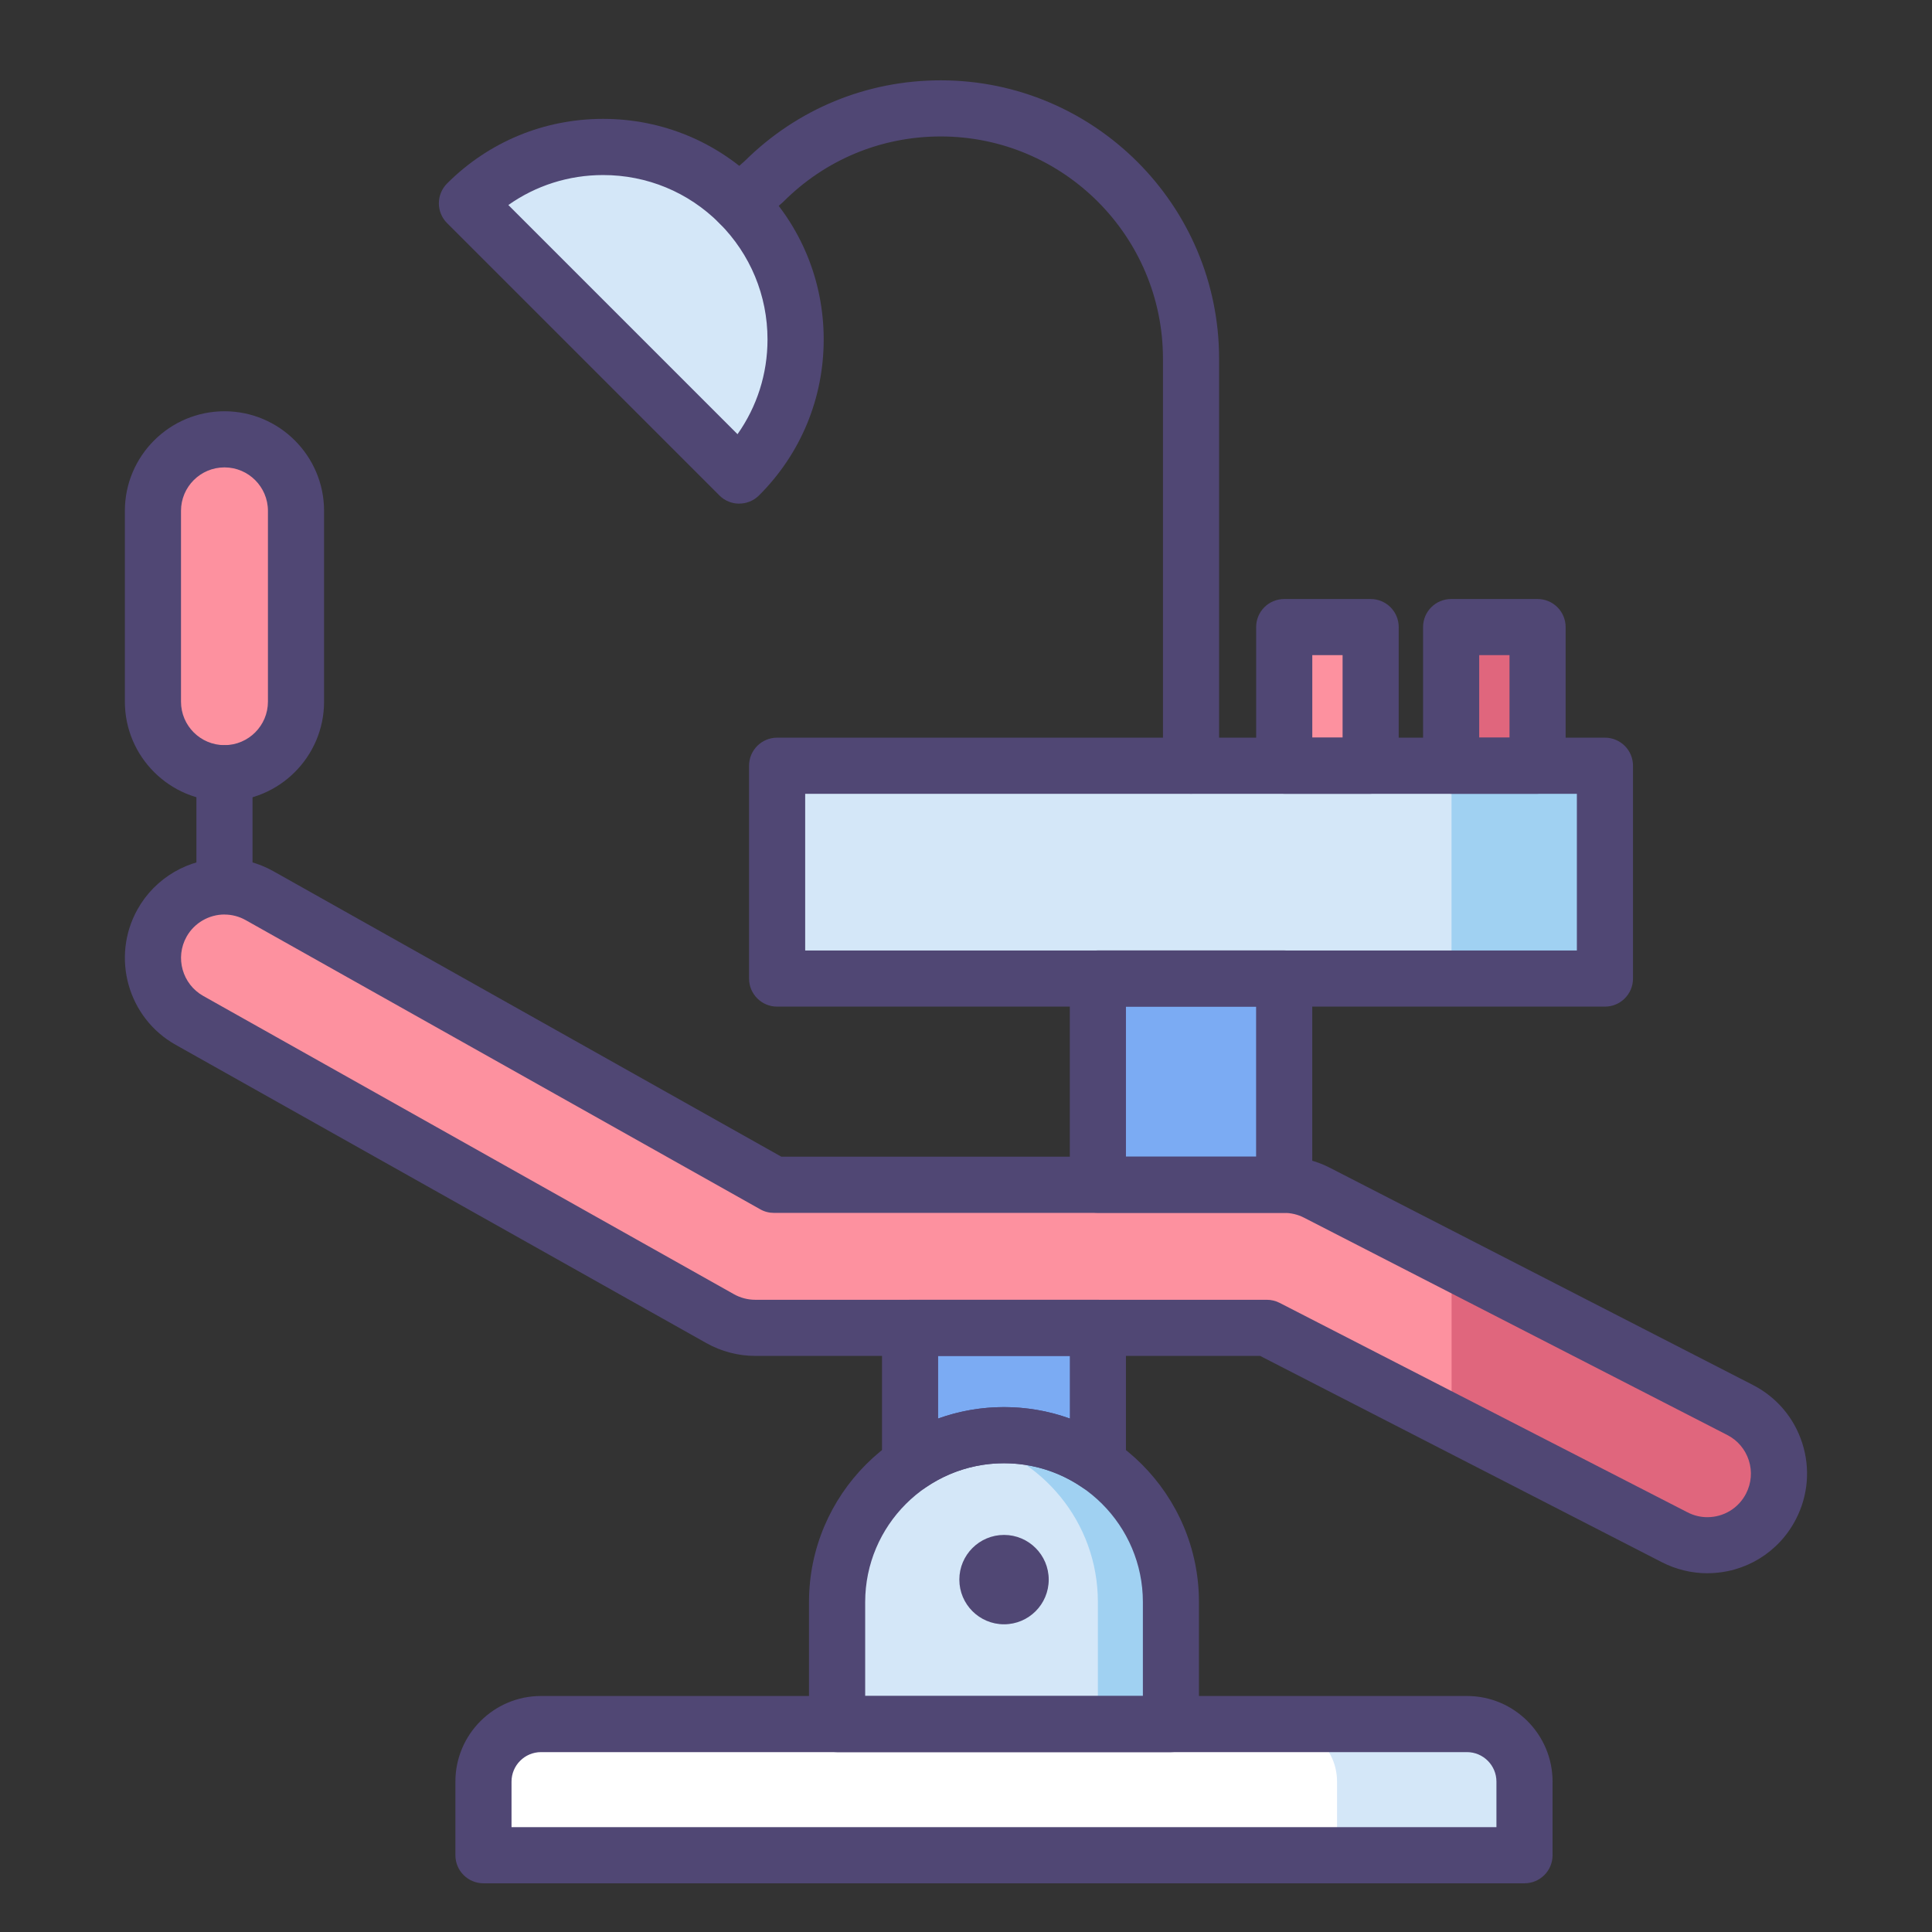 <?xml version="1.0" encoding="UTF-8"?><svg id="_レイヤー_1" xmlns="http://www.w3.org/2000/svg" viewBox="0 0 380 380"><rect x="0" y="0" width="380" height="380" fill="#333333" stroke="none"/><path d="m335.83,303.92c-2.16,0-4.36-.5-6.42-1.56l-80.23-41.2h-100.63c-2.42,0-4.79-.62-6.9-1.8l-104.4-58.68c-6.77-3.81-9.18-12.38-5.37-19.16,3.81-6.77,12.39-9.18,19.16-5.37l101.19,56.87h100.35c2.24,0,4.44.53,6.43,1.55l83.25,42.75c6.91,3.55,9.64,12.03,6.09,18.95-2.49,4.86-7.42,7.65-12.52,7.65Z" style="fill:#fd919f; stroke-width:0px;"/><path d="m342.27,277.33l-56.76-29.15v31.64l43.91,22.54c2.06,1.06,4.25,1.56,6.42,1.56,5.11,0,10.03-2.79,12.53-7.65,3.55-6.91.82-15.39-6.09-18.94Z" style="fill:#e0667d; stroke-width:0px;"/><path d="m230.31,339.1h-65.67v-23.99c0-18.13,14.7-32.83,32.83-32.83s32.83,14.7,32.83,32.83v23.99h0Z" style="fill:#d4e7f8; stroke-width:0px;"/><path d="m299.85,364.9H95.09v-14.48c0-6.25,5.07-11.32,11.32-11.32h182.12c6.25,0,11.32,5.07,11.32,11.32v14.48h0Z" style="fill:#fff; stroke-width:0px;"/><path d="m152.85,150.6h162.82v41.86h-162.82v-41.86Z" style="fill:#d4e7f8; stroke-width:0px;"/><path d="m285.5,150.6h30.17v41.86h-30.17v-41.86Z" style="fill:#a0d1f2; stroke-width:0px;"/><path d="m145.39,93.54c14.79-14.79,14.79-38.76,0-53.55-14.79-14.79-38.76-14.79-53.55,0l53.55,53.55Z" style="fill:#d4e7f8; stroke-width:0px;"/><path d="m252.58,123.34h17v27.26h-17v-27.26Z" style="fill:#fd919f; stroke-width:0px;"/><path d="m285.42,123.34h17v27.26h-17v-27.26Z" style="fill:#e0667d; stroke-width:0px;"/><path d="m44.15,152.08c-7.77,0-14.07-6.3-14.07-14.07v-37.53c0-7.77,6.3-14.07,14.07-14.07s14.07,6.3,14.07,14.07v37.53c0,7.77-6.3,14.07-14.07,14.07Z" style="fill:#fd919f; stroke-width:0px;"/><path d="m197.47,282.27c-2.47,0-4.87.29-7.18.81,14.67,3.28,25.65,16.36,25.65,32.02v23.99h14.36v-23.99c0-18.13-14.7-32.83-32.83-32.83Z" style="fill:#a0d1f2; stroke-width:0px;"/><path d="m288.53,339.1h-36.87c6.25,0,11.32,5.07,11.32,11.32v14.48h36.87v-14.48c0-6.25-5.07-11.32-11.32-11.32Z" style="fill:#d4e7f8; stroke-width:0px;"/><path d="m197.47,282.27c6.85,0,13.21,2.1,18.47,5.69v-26.8h-36.94v26.8c5.27-3.59,11.62-5.69,18.47-5.69Z" style="fill:#7babf3; stroke-width:0px;"/><path d="m215.94,192.47h36.64v40.56h-36.64v-40.56Z" style="fill:#7babf3; stroke-width:0px;"/><path d="m44.15,157.6c-10.8,0-19.59-8.79-19.59-19.59v-37.53c0-10.8,8.79-19.59,19.59-19.59s19.59,8.79,19.59,19.59v37.53c0,10.8-8.79,19.59-19.59,19.59Zm0-65.67c-4.72,0-8.55,3.83-8.55,8.55v37.53c0,4.72,3.83,8.55,8.55,8.55s8.55-3.84,8.55-8.55v-37.53c0-4.72-3.84-8.55-8.55-8.55Z" style="fill:#504774; stroke-width:0px;"/><path d="m335.83,309.44c-3.09,0-6.18-.75-8.94-2.16l-79.04-40.59h-99.3c-3.35,0-6.67-.87-9.6-2.51l-104.4-58.68c-9.42-5.29-12.77-17.26-7.48-26.68,3.46-6.17,10.02-9.99,17.09-9.99,3.35,0,6.66.87,9.58,2.51l99.93,56.16h98.9c3.1,0,6.19.75,8.95,2.16l83.26,42.75c4.65,2.39,8.1,6.45,9.7,11.43,1.6,4.98,1.16,10.29-1.23,14.94-3.37,6.57-10.05,10.65-17.43,10.65ZM44.17,179.87c-3.09,0-5.96,1.67-7.47,4.36-2.31,4.11-.84,9.33,3.26,11.65l104.39,58.67c1.28.72,2.73,1.1,4.19,1.1h100.63c.88,0,1.74.21,2.52.61l80.23,41.2c1.23.63,2.53.95,3.89.95,3.23,0,6.15-1.78,7.62-4.65,1.04-2.03,1.24-4.35.54-6.52-.7-2.17-2.2-3.95-4.23-4.99l-83.26-42.75c-1.2-.62-2.56-.94-3.91-.94h-100.35c-.95,0-1.88-.24-2.7-.71l-101.19-56.87c-1.28-.72-2.72-1.1-4.17-1.1Z" style="fill:#504774; stroke-width:0px;"/><path d="m299.85,370.42H95.09c-3.05,0-5.52-2.47-5.52-5.52v-14.48c0-9.28,7.55-16.84,16.84-16.84h182.12c9.29,0,16.84,7.55,16.84,16.84v14.48c0,3.05-2.47,5.52-5.52,5.52Zm-199.24-11.04h193.72v-8.96c0-3.19-2.6-5.8-5.8-5.8H106.41c-3.19,0-5.8,2.6-5.8,5.8v8.96h0Z" style="fill:#504774; stroke-width:0px;"/><path d="m215.94,293.49c-1.09,0-2.18-.32-3.11-.96-4.54-3.1-9.85-4.73-15.36-4.73s-10.82,1.64-15.36,4.73c-1.69,1.15-3.88,1.28-5.69.32-1.81-.96-2.94-2.84-2.94-4.88v-26.8c0-3.05,2.47-5.52,5.52-5.52h36.94c3.05,0,5.52,2.47,5.52,5.52v26.8c0,2.04-1.13,3.92-2.94,4.88-.81.43-1.7.64-2.58.64Zm-18.47-16.73c4.46,0,8.83.77,12.95,2.25v-12.31h-25.9v12.31c4.12-1.48,8.49-2.25,12.95-2.25Z" style="fill:#504774; stroke-width:0px;"/><path d="m230.31,344.62h-65.67c-3.05,0-5.52-2.47-5.52-5.52v-23.99c0-21.15,17.2-38.35,38.35-38.35s38.35,17.21,38.35,38.35v23.99c0,3.05-2.47,5.52-5.52,5.52Zm-60.15-11.04h54.63v-18.47c0-15.06-12.26-27.31-27.31-27.31s-27.31,12.25-27.31,27.31v18.47Z" style="fill:#504774; stroke-width:0px;"/><path d="m315.67,197.99h-162.82c-3.05,0-5.52-2.47-5.52-5.52v-41.86c0-3.05,2.47-5.52,5.52-5.52h162.82c3.05,0,5.52,2.47,5.52,5.52v41.86c0,3.05-2.47,5.52-5.52,5.52Zm-157.3-11.04h151.78v-30.82h-151.78v30.82Z" style="fill:#504774; stroke-width:0px;"/><path d="m252.58,238.54h-36.64c-3.05,0-5.52-2.47-5.52-5.52v-40.56c0-3.05,2.47-5.52,5.52-5.52h36.64c3.05,0,5.52,2.47,5.52,5.52v40.56c0,3.05-2.47,5.52-5.52,5.52Zm-31.12-11.04h25.6v-29.52h-25.6v29.52Z" style="fill:#504774; stroke-width:0px;"/><path d="m234.26,156.12c-3.05,0-5.52-2.47-5.52-5.52v-80.05c0-24.1-19.61-43.71-43.71-43.71-11.68,0-22.66,4.55-30.91,12.8-.08.08-.17.16-.26.24l-4.83,4.25c-2.29,2.02-5.78,1.79-7.79-.5-2.01-2.29-1.79-5.78.5-7.79l4.7-4.13c10.33-10.26,24.02-15.91,38.59-15.91,30.19,0,54.75,24.56,54.75,54.75v80.05c0,3.05-2.47,5.52-5.52,5.52Z" style="fill:#504774; stroke-width:0px;"/><path d="m145.39,99.06c-1.42,0-2.83-.54-3.9-1.62l-53.55-53.55c-2.16-2.15-2.16-5.65,0-7.81,8.19-8.19,19.09-12.7,30.68-12.7s22.48,4.51,30.68,12.7c8.19,8.19,12.71,19.09,12.71,30.68s-4.51,22.48-12.71,30.67c-1.08,1.08-2.49,1.62-3.9,1.62Zm-45.41-58.74l45.08,45.08c3.83-5.42,5.9-11.87,5.9-18.63,0-8.64-3.37-16.76-9.47-22.87-6.11-6.11-14.23-9.47-22.87-9.47-6.77,0-13.23,2.07-18.64,5.9Z" style="fill:#504774; stroke-width:0px;"/><path d="m44.15,177.06c-3.05,0-5.52-2.47-5.52-5.52v-19.46c0-3.05,2.47-5.52,5.52-5.52s5.52,2.47,5.52,5.52v19.46c0,3.05-2.47,5.52-5.52,5.52Z" style="fill:#504774; stroke-width:0px;"/><path d="m206.27,310.69c0,4.86-3.94,8.79-8.79,8.79s-8.79-3.94-8.79-8.79,3.94-8.79,8.79-8.79,8.79,3.94,8.79,8.79Z" style="fill:#504774; stroke-width:0px;"/><path d="m269.59,156.12h-17c-3.05,0-5.52-2.47-5.52-5.52v-27.26c0-3.05,2.47-5.52,5.52-5.52h17c3.05,0,5.52,2.47,5.52,5.52v27.26c0,3.05-2.47,5.52-5.52,5.52Zm-11.48-11.04h5.96v-16.22h-5.96v16.22Z" style="fill:#504774; stroke-width:0px;"/><path d="m302.42,156.12h-17c-3.05,0-5.52-2.47-5.52-5.52v-27.26c0-3.05,2.47-5.52,5.52-5.52h17c3.05,0,5.52,2.47,5.52,5.52v27.26c0,3.05-2.47,5.52-5.52,5.52Zm-11.48-11.04h5.96v-16.22h-5.96v16.22Z" style="fill:#504774; stroke-width:0px;"/></svg>